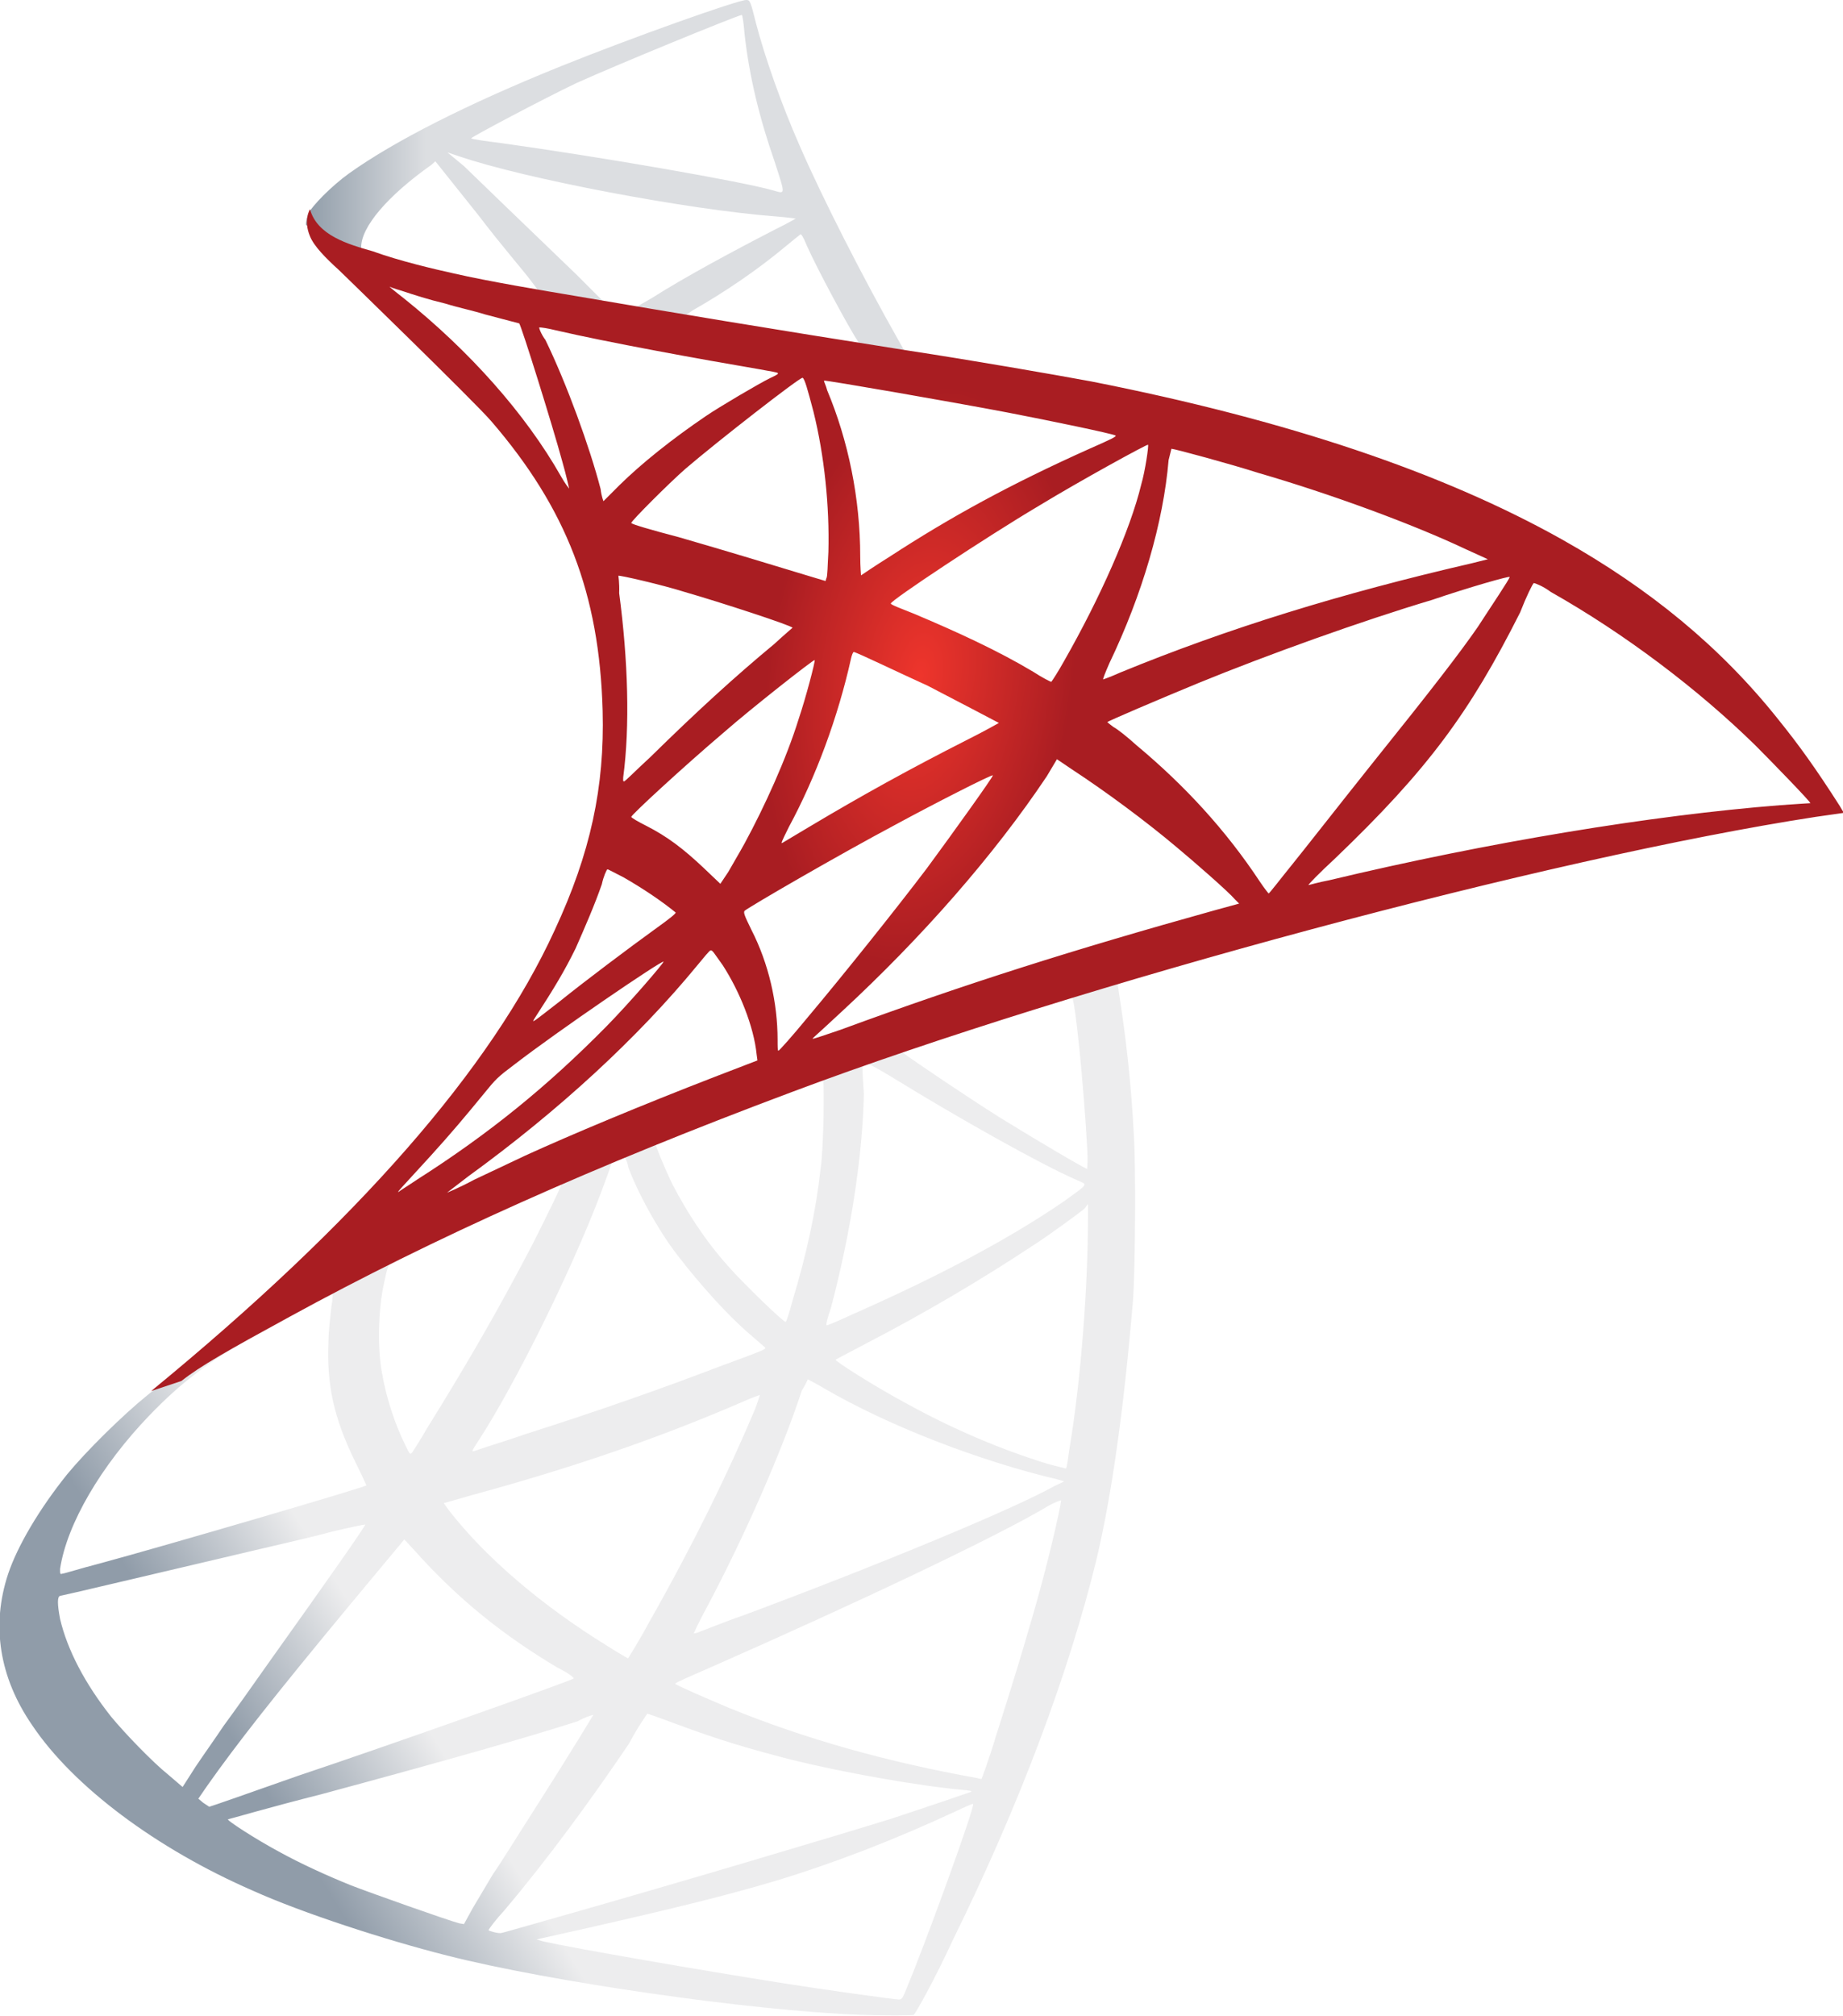 <?xml version="1.0" encoding="utf-8"?>
<!-- Generator: Adobe Illustrator 25.4.1, SVG Export Plug-In . SVG Version: 6.00 Build 0)  -->
<svg version="1.1" id="Layer_1" xmlns="http://www.w3.org/2000/svg" xmlns:xlink="http://www.w3.org/1999/xlink" x="0px" y="0px"
	 viewBox="0 0 457.2 500" style="enable-background:new 0 0 457.2 500;" xml:space="preserve">
<style type="text/css">
	.st0{clip-path:url(#SVGID_00000116221154785505286600000014713864671758984377_);}
	
		.st1{clip-path:url(#SVGID_00000104700142931998599000000015820758189589881242_);fill:url(#SVGID_00000123405624611337306770000007001694373235726524_);}
	.st2{clip-path:url(#SVGID_00000021812276492861339580000015394905469774705574_);}
	
		.st3{clip-path:url(#SVGID_00000078041114272016390390000010891848233664783536_);fill:url(#SVGID_00000160173064520645917820000012944854302057040053_);}
	.st4{fill:#005999;}
	.st5{filter:url(#Adobe_OpacityMaskFilter);}
	.st6{enable-background:new    ;}
	.st7{clip-path:url(#SVGID_00000097465440671406931660000016507791623860167343_);}
	.st8{clip-path:url(#SVGID_00000082327466054356584270000008934455164606773409_);}
	.st9{clip-path:url(#SVGID_00000014613903552108972110000005100918247538637455_);}
	
		.st10{clip-path:url(#SVGID_00000165956351173552301080000014164784123098068364_);fill:url(#SVGID_00000098938045465641048890000014874855732039253907_);}
	.st11{mask:url(#SVGID_00000005250667496870918730000000303454523221191837_);}
	.st12{clip-path:url(#SVGID_00000150065947306444523370000015547821844129568923_);}
	.st13{clip-path:url(#SVGID_00000138540222305223287080000014675944896248195995_);}
	
		.st14{clip-path:url(#SVGID_00000093165351891141895270000009248676285853912968_);fill:url(#SVGID_00000019641964012067820510000013597340191810465201_);}
	.st15{filter:url(#Adobe_OpacityMaskFilter_00000102513915824525777010000012006516038328191368_);}
	.st16{clip-path:url(#SVGID_00000098923393344640170740000003739045120375488663_);}
	.st17{clip-path:url(#SVGID_00000002380386701666097140000006292849081243073445_);}
	.st18{clip-path:url(#SVGID_00000134969086559051924610000006856219792747544723_);}
	
		.st19{clip-path:url(#SVGID_00000008122980986868803490000009172380738514270373_);fill:url(#SVGID_00000166646844325434451290000016631177469182007427_);}
	.st20{mask:url(#SVGID_00000145016658514623908760000014253783886180736400_);}
	.st21{clip-path:url(#SVGID_00000008860268981494054340000016130408634492908418_);fill:#0091BE;}
	.st22{fill:#006CB6;}
	.st23{clip-path:url(#SVGID_00000170969594837785790150000004640140547502701211_);}
	
		.st24{clip-path:url(#SVGID_00000024719782838921506470000017420631131372509863_);fill:url(#SVGID_00000018952626208627751760000007739677833475797687_);}
	.st25{clip-path:url(#SVGID_00000134965769908542535600000012711507359896010407_);}
	
		.st26{clip-path:url(#SVGID_00000111171575765940802740000017798075508901964935_);fill:url(#SVGID_00000183964774096260999950000001524061335335896507_);}
	.st27{filter:url(#Adobe_OpacityMaskFilter_00000066489736233297205690000009214018793402459824_);}
	.st28{clip-path:url(#SVGID_00000048468499948963717470000008629569487095159189_);}
	.st29{clip-path:url(#SVGID_00000146479153423339664900000017319127635621201048_);}
	.st30{clip-path:url(#SVGID_00000171715855358794200170000008089809352241843631_);}
	
		.st31{clip-path:url(#SVGID_00000093144713545744070800000016794335474461607608_);fill:url(#SVGID_00000059990111493484278860000002731885137624369574_);}
	.st32{mask:url(#SVGID_00000114076021245171883050000001022077751669823164_);}
	.st33{clip-path:url(#SVGID_00000162336944054991933310000009752416216804176824_);fill:#00B8F1;}
	.st34{fill:#0078AE;}
	.st35{fill:#005E9C;}
	.st36{filter:url(#Adobe_OpacityMaskFilter_00000056411594372340505050000002166043065913301151_);}
	.st37{clip-path:url(#SVGID_00000127729661042840534160000010080461237863463101_);}
	.st38{clip-path:url(#SVGID_00000180360744902407867300000003932665851966791093_);}
	.st39{clip-path:url(#SVGID_00000038391650707056991770000010623992531715990174_);}
	
		.st40{clip-path:url(#SVGID_00000070118468123031857780000013385636585015012749_);fill:url(#SVGID_00000008108309020610679890000018388120605943306167_);}
	.st41{mask:url(#SVGID_00000041253825805610715590000002551843715092949912_);}
	.st42{clip-path:url(#SVGID_00000112604741637191227440000007607644653092059030_);}
	.st43{clip-path:url(#SVGID_00000003089472916496970460000008651402053057514386_);}
	
		.st44{clip-path:url(#SVGID_00000077301562885493456600000018068306670198749625_);fill:url(#SVGID_00000005946670859781573570000006072740713489776516_);}
	.st45{filter:url(#Adobe_OpacityMaskFilter_00000151519885844652115030000014826824204290475678_);}
	.st46{clip-path:url(#SVGID_00000146466755673030469970000011994605758150269603_);}
	.st47{clip-path:url(#SVGID_00000167359215426563088540000008740136054447283378_);}
	.st48{clip-path:url(#SVGID_00000070090046556720489140000013998743330563255704_);}
	
		.st49{clip-path:url(#SVGID_00000089551395251017301570000010244547515891652509_);fill:url(#SVGID_00000115495571944345086990000004864654736899422135_);}
	.st50{mask:url(#SVGID_00000176743918582613633120000003444988202380950428_);}
	.st51{clip-path:url(#SVGID_00000000909128415629589270000005000439537517277625_);fill:#00A0E3;}
	.st52{fill:#0082C5;}
	.st53{clip-path:url(#SVGID_00000007389999851037693190000018173073707947872178_);}
	
		.st54{clip-path:url(#SVGID_00000036212159151594245400000011839589703692735110_);fill:url(#SVGID_00000010274437315097121200000005670615234599087753_);}
	.st55{fill:#007DC4;}
	.st56{filter:url(#Adobe_OpacityMaskFilter_00000016035283837922247970000006728436511803723682_);}
	.st57{clip-path:url(#SVGID_00000109002825249122533950000004994793477326380956_);}
	.st58{clip-path:url(#SVGID_00000088814390410777135610000005062981722129287086_);}
	.st59{clip-path:url(#SVGID_00000070101311140520530910000014555025492084316561_);}
	
		.st60{clip-path:url(#SVGID_00000151544491656640424220000005701501212856717219_);fill:url(#SVGID_00000157999151330055191940000003724416200640495783_);}
	.st61{mask:url(#SVGID_00000084523275105578697200000001130073988376410262_);}
	.st62{clip-path:url(#SVGID_00000007425536255624301390000009937989148058719422_);}
	.st63{clip-path:url(#SVGID_00000173856718195784883030000014125388116225529251_);}
	
		.st64{clip-path:url(#SVGID_00000111902162033553097930000008513344218335772326_);fill:url(#SVGID_00000053543080745289476510000002956358068332991898_);}
	.st65{clip-path:url(#SVGID_00000128457849492062956590000013476707890897147828_);}
	
		.st66{clip-path:url(#SVGID_00000127734673868631063160000013393924532236651418_);fill:url(#SVGID_00000181806130139550360570000005099513036998267524_);}
	.st67{fill:#00A0E3;}
	.st68{clip-path:url(#SVGID_00000137818290562117414700000016140851168290021545_);}
	
		.st69{clip-path:url(#SVGID_00000026848276100501460020000000731237747656285629_);fill:url(#SVGID_00000132065616571959150220000008172966343065262778_);}
	.st70{clip-path:url(#SVGID_00000112602471528776295170000003924198749498203781_);}
	
		.st71{clip-path:url(#SVGID_00000011716032172424069600000014366692202293936526_);fill:url(#SVGID_00000034799984221474475850000007393637639085088695_);}
	.st72{filter:url(#Adobe_OpacityMaskFilter_00000073702289046533026170000009954691479812862617_);}
	.st73{clip-path:url(#SVGID_00000027590701000355368100000006014857948076860080_);}
	.st74{clip-path:url(#SVGID_00000160157231245482312840000009446428784373176248_);}
	.st75{clip-path:url(#SVGID_00000090991784036268101910000007694808853051933111_);}
	
		.st76{clip-path:url(#SVGID_00000023966002334484698070000018166709786740018327_);fill:url(#SVGID_00000121963985587800618580000007939375273951809420_);}
	.st77{mask:url(#SVGID_00000031923747692810803190000013029375210553829761_);}
	.st78{clip-path:url(#SVGID_00000172424449624498408000000006545498674780983971_);}
	.st79{clip-path:url(#SVGID_00000151533665324803505250000006098952880750065796_);}
	
		.st80{clip-path:url(#SVGID_00000013891684701599409300000015442199473158653373_);fill:url(#SVGID_00000142863703595478418590000008128505287012122000_);}
	.st81{fill:#009ADE;}
	.st82{fill:#0060AE;}
	.st83{fill:#0064B0;}
	.st84{fill:#0062A7;}
	.st85{clip-path:url(#SVGID_00000150067148466398615790000000636837938065405617_);}
	
		.st86{clip-path:url(#SVGID_00000155861899763781212800000004497610110258629026_);fill:url(#SVGID_00000069397354520323398600000009254856595873289630_);}
	.st87{filter:url(#Adobe_OpacityMaskFilter_00000039102110460244005420000012132023859907332225_);}
	.st88{clip-path:url(#SVGID_00000152250044004634420180000003672394940810127003_);}
	.st89{clip-path:url(#SVGID_00000159460691313573425120000014317815715217493650_);}
	.st90{clip-path:url(#SVGID_00000092442899400547627750000003316409514111055262_);}
	
		.st91{clip-path:url(#SVGID_00000111192564472609462620000010610801597035333007_);fill:url(#SVGID_00000172417854211446468630000014914345308617928619_);}
	.st92{mask:url(#SVGID_00000024694691568396098560000008308589145407193230_);}
	.st93{clip-path:url(#SVGID_00000027594600179356140110000000276143472256639119_);fill:#6DC3E8;}
	.st94{clip-path:url(#SVGID_00000027594600179356140110000000276143472256639119_);fill:#37BDE9;}
	.st95{clip-path:url(#SVGID_00000027594600179356140110000000276143472256639119_);}
	.st96{clip-path:url(#SVGID_00000034780131394411750210000014840912769914929030_);}
	
		.st97{clip-path:url(#SVGID_00000044168251782330171110000001045185466500783783_);fill:url(#SVGID_00000013181999974491818540000013133363408022252723_);}
	.st98{clip-path:url(#SVGID_00000099640326848106331690000009757858510865444759_);}
	
		.st99{clip-path:url(#SVGID_00000164510362204369475390000011616987686599526843_);fill:url(#SVGID_00000018238448092842669880000016481899001548450177_);}
	.st100{filter:url(#Adobe_OpacityMaskFilter_00000067199803574646298180000011502593341531434682_);}
	.st101{clip-path:url(#SVGID_00000026844970401073564280000017610491862737621650_);}
	.st102{clip-path:url(#SVGID_00000150072851709010173150000010749769761360739731_);}
	.st103{clip-path:url(#SVGID_00000085953440025722005200000002709593161487443336_);}
	
		.st104{clip-path:url(#SVGID_00000049903409910923633650000014004534233991778733_);fill:url(#SVGID_00000050661334363824769800000003586812303381628077_);}
	.st105{mask:url(#SVGID_00000050659901181587410370000009311133420316253072_);}
	.st106{clip-path:url(#SVGID_00000083775705157210825300000009547568201427574205_);}
	.st107{clip-path:url(#SVGID_00000060716539524076706600000006129562576983569845_);}
	
		.st108{clip-path:url(#SVGID_00000139993070111756723030000001170538426489679029_);fill:url(#SVGID_00000044882786501121596180000009611167730817941153_);}
	.st109{fill-rule:evenodd;clip-rule:evenodd;fill:#3174B9;}
	.st110{fill-rule:evenodd;clip-rule:evenodd;fill:#CA3132;}
	.st111{fill:#8CC84B;}
	.st112{fill-rule:evenodd;clip-rule:evenodd;fill:#8993BE;}
	.st113{fill:url(#SVGID_00000021831896018627686590000001185339511601434790_);}
	.st114{fill:url(#SVGID_00000136406099742001675050000018141023536774938026_);}
	.st115{fill:#EF652A;}
	.st116{fill:#1C88C7;}
	.st117{fill:#FFDE25;}
	.st118{fill:#B52E31;}
	.st119{fill:#61DAFB;}
	.st120{fill:#DF4F4F;}
	.st121{fill:#41B883;}
	.st122{fill:#35495E;}
	.st123{fill:url(#SVGID_00000091728114634695710450000018436669212773363079_);}
	.st124{fill:url(#SVGID_00000087411761882616076650000001442317991446112912_);}
	.st125{fill:url(#SVGID_00000114031885909740518850000014153583098989309861_);}
	.st126{fill:#0072C6;}
	.st127{fill:#76CAE7;}
	.st128{fill:url(#SVGID_00000092450619527324634680000016570752741571217053_);}
	.st129{clip-path:url(#SVGID_00000088103368679151213800000009991374004324479382_);}
	.st130{fill:#F2F2F2;}
	.st131{fill:#2E73B8;}
	.st132{fill:#215C99;}
	.st133{fill:#5294CF;}
	.st134{fill:#211C1C;}
	.st135{fill:#0091E2;}
	.st136{fill:url(#SVGID_00000122694839966429266530000006045607230051408274_);}
	.st137{fill:#252F3E;}
	.st138{fill-rule:evenodd;clip-rule:evenodd;fill:#FF9900;}
	.st139{clip-path:url(#SVGID_00000176746940327518897880000000607858797731580063_);fill:#DB4437;}
	.st140{clip-path:url(#SVGID_00000124841744466101681500000003377087810420730529_);}
	.st141{fill:#4285F4;}
	
		.st142{opacity:0.2;clip-path:url(#SVGID_00000037667718096330975500000003132589157034536832_);fill:#1A237E;enable-background:new    ;}
	.st143{clip-path:url(#SVGID_00000093149705837251903060000016526719733993069484_);}
	.st144{opacity:0.2;fill:#FFFFFF;enable-background:new    ;}
	
		.st145{opacity:0.2;clip-path:url(#SVGID_00000106830389482381042580000016210772422143144877_);fill:#3E2723;enable-background:new    ;}
	
		.st146{opacity:0.2;clip-path:url(#SVGID_00000110441327877529297790000009602210597639021463_);fill:#FFFFFF;enable-background:new    ;}
	
		.st147{clip-path:url(#SVGID_00000127722321163261811170000014279265665104478593_);fill:url(#XMLID_00000166655487091032495420000010082539262278091907_);}
	.st148{clip-path:url(#SVGID_00000083057389421313880380000016885790221503233414_);fill:#FFC107;}
	.st149{clip-path:url(#SVGID_00000010989400980238536930000015425480186967123096_);}
	.st150{fill:#0F9D58;}
	
		.st151{opacity:0.2;clip-path:url(#SVGID_00000173129830669253915640000002038671276052044675_);fill:#FFFFFF;enable-background:new    ;}
	
		.st152{opacity:0.2;clip-path:url(#SVGID_00000178167579254008020360000008687166241230242220_);fill:#FFFFFF;enable-background:new    ;}
	
		.st153{opacity:0.2;clip-path:url(#SVGID_00000071530441771327355520000012221412132753321346_);fill:#263238;enable-background:new    ;}
	
		.st154{clip-path:url(#SVGID_00000054976210395072212220000008242073133453356983_);fill:url(#XMLID_00000100367804558452074970000016449029289096134799_);}
	.st155{fill:#DA4E31;}
	.st156{fill:#DA2430;}
	.st157{fill:#E82429;}
	.st158{fill:#C22035;}
	.st159{fill:#AC223B;}
	.st160{fill:#B92135;}
	.st161{fill:#1A476F;}
	.st162{fill:#1F5B98;}
	.st163{fill:#2D72B8;}
</style>
<g>
	
		<linearGradient id="SVGID_00000032648311226676916380000015995749378963291295_" gradientUnits="userSpaceOnUse" x1="-69.989" y1="-1831.032" x2="-69.922" y2="-1831.032" gradientTransform="matrix(539.015 -318.493 318.493 539.015 620972.062 965112.875)">
		<stop  offset="0" style="stop-color:#909CA9"/>
		<stop  offset="1" style="stop-color:#EDEDEE"/>
	</linearGradient>
	<path style="fill:url(#SVGID_00000032648311226676916380000015995749378963291295_);" d="M288.6,233.3l-100.1,32.8l-87.2,38.5
		L76.9,311c-6.2,6-12.7,11.9-19.9,17.9c-7.7,6.7-14.9,12.7-20.4,17.1c-6.2,5-15.2,13.9-19.9,19.6c-7,8.7-12.4,17.9-14.7,24.8
		c-4.2,12.7-2.2,25.6,6,37.5c10.2,15.2,30.8,30.6,54.7,41c12.2,5.5,32.8,12.2,48.2,16.1c25.6,6.5,75.3,13.7,102.6,14.7
		c5.5,0.2,12.9,0.2,13.2,0c0.5-0.5,5-8.4,9.7-18.6c16.9-34.3,28.8-66.6,35.5-93.9c4-16.6,7-38.8,9.2-65.1c0.5-7.5,0.7-32,0.2-40.2
		c-0.7-13.7-2-24.6-3.7-35.5c-0.2-1.5-0.5-3-0.2-3c0.2-0.2,1.2-0.5,13.7-4L288.6,233.3z M265.7,246.7c1,0,3.2,23.4,4,38
		c0.2,3,0,5.2,0,5.2c-0.5,0-12.7-7.2-21.6-12.7c-7.5-4.7-21.9-14.4-24.1-16.1c-0.7-0.5-0.7-0.5,5.5-2.7
		C239.9,254.6,264.7,246.7,265.7,246.7z M214.5,263.6c0.7,0,2.5,1,6.7,3.5c15.7,9.7,36.8,21.6,46,25.6c2.7,1.2,3,0.7-3.2,5.2
		c-13.7,9.4-31.1,18.6-51.9,27.8c-3.7,1.7-6.7,3-7,3s0.2-2,1-4.2c5-18.9,7.9-38,8.2-53.2C213.8,263.6,213.8,263.6,214.5,263.6
		L214.5,263.6z M204.1,267.5c0.5,0.5,0.2,17.4-0.5,22.1c-1.2,10.9-3.5,21.4-7,33c-0.7,2.7-1.5,5.2-1.7,5.2
		c-0.2,0.5-10.7-9.7-14.2-13.7c-6-6.7-10.4-13.7-13.9-20.4c-1.7-3.5-4.5-10.2-4.2-10.2C163.9,282.7,203.9,267.3,204.1,267.5
		L204.1,267.5z M154.7,286.9c0.5,0.2,1,1.5,1.2,2.7c2.5,6.7,7.9,16.4,12.7,22.4c5.2,6.7,11.9,14.2,17.4,18.9c1.7,1.5,3.5,3,3.7,3.2
		c0.5,0.5,0.5,0.5-11.7,5c-14.4,5.5-29.8,10.9-47.7,16.6c-4.2,1.5-8.4,2.7-12.7,4.2c-0.7,0.2-0.5-0.2,1.5-3.2
		c8.9-13.9,22.4-41,29.8-60.4c1.2-3.2,2.5-6.7,2.7-7.5c0.2-1,0.7-1.5,1.7-2C153.9,287.2,154.4,286.9,154.7,286.9L154.7,286.9z
		 M139.5,293.1c0.2,0.2-3.7,8.2-7.5,15.7c-7.5,14.4-15.4,28.3-26.1,45.5c-1.7,3-3.5,5.7-3.7,6c-0.5,0.5-0.5,0.5-1.7-2
		c-2.5-5-4.7-11.7-5.7-17.6c-1.2-6-1-16.1,0.5-22.6c1-4.7,1-4.7,3.2-5.7C107.7,307.5,139,292.9,139.5,293.1L139.5,293.1z
		 M269.9,298.6v3.2c0,16.9-1.7,40-4.5,56.9c-0.5,3-0.7,5.5-1,5.5c0,0-2.2-0.5-4.7-1.2c-11.4-3.5-23.6-8.7-34.8-14.9
		c-7.5-4-18.1-10.7-17.6-10.9c0,0,3.2-1.7,7-3.7c14.9-7.7,29.1-16.1,41.5-24.3c4.7-3,11.7-8.2,13.2-9.4L269.9,298.6z M82.4,321
		c0.2,0,0.2,0.5-0.2,3.2c-0.2,2-0.7,5.7-0.7,8.2c-0.5,10.9,1.2,19.1,6.7,30.3c1.5,3,2.7,5.7,2.7,5.7c-0.5,0.5-50.7,15.2-66.3,19.4
		c-4.7,1.2-8.7,2.5-9.2,2.5c-0.5,0.2-0.5,0-0.5-1.2c1.7-11.2,10.2-25.6,22.1-38c7.9-8.2,14.2-12.9,24.8-19.1
		C69.5,327.9,81.1,321.2,82.4,321C82.1,321,82.1,321,82.4,321L82.4,321z M200.4,342.1c0,0,2,1,4,2.2c16.1,9.4,38.8,18.1,57.9,22.6
		l1.7,0.5l-2.5,1.2c-10.2,5.7-43.2,19.4-77,32c-5,1.7-9.7,3.7-10.7,4c-1,0.5-1.7,0.5-1.7,0.5s1.2-2.7,3-6
		c9.4-17.6,18.9-39.2,23.8-54.2C199.9,343.3,200.4,342.1,200.4,342.1L200.4,342.1z M188.5,346c0,0-0.5,1.7-1.2,3.5
		c-6.7,15.9-15.2,33.3-26.3,52.9c-2.7,5-5.2,8.9-5.2,8.9s-2.2-1.2-5-3c-16.1-9.9-30.3-21.9-39.5-33.8l-1.2-1.7l7-2
		c24.6-6.7,45.7-13.9,66.6-22.9C185.7,347,188.2,346,188.5,346L188.5,346z M263.2,372.1c0,1.7-3.7,17.4-7,28.6
		c-2.7,9.4-5,16.9-9.2,30.1c-1.7,5.7-3.5,10.4-3.5,10.4s-0.5,0-1-0.2c-22.4-4-42.7-9.7-61.6-17.4c-5.2-2.2-12.9-5.5-13.4-6
		c-0.2-0.2,4.5-2.2,10.2-4.7c34.5-15.2,70.1-32,82.5-39.5C261.7,372.6,263,372.1,263.2,372.1L263.2,372.1z M90.6,378.1
		c0.2,0.2-9.4,13.9-22.9,32.8c-4.7,6.7-10.2,14.4-12.2,17.1c-2,3-5.2,7.5-7,10.2l-3.2,5l-3.5-3c-4-3.2-10.9-10.4-14.2-14.4
		c-6.5-8.2-10.9-16.6-12.7-24.3c-0.7-3.7-0.7-5.5,0-5.7c1.2-0.2,21.4-5,40.2-9.4c10.4-2.5,22.6-5.2,27.1-6.5
		C86.9,378.8,90.3,378.1,90.6,378.1L90.6,378.1z M100.3,381.8l2.5,2.7c10.9,12.2,22.1,21.1,35.5,29.1c2.5,1.2,4.2,2.5,4,2.7
		c-0.5,0.5-46.7,16.9-68.3,24.1c-11.9,4.2-21.9,7.7-22.1,7.7l-1.5-1l-1.2-1l2.2-3.2c7.2-10.2,16.1-21.6,35.5-45L100.3,381.8z
		 M160.6,425c0,0,3.5,1.2,7.5,2.7c9.9,3.7,17.6,6,28.1,8.7c12.9,3.2,31.5,6.5,42.5,7.5c1.7,0.2,2.5,0.2,2.2,0.5
		c-0.5,0.2-11.7,4-19.9,6.7c-12.9,4-52.7,15.9-85.2,25.1c-6,1.7-11.2,3.2-11.4,3.2c-0.7,0.2-3.2-0.5-3.2-0.7s1.7-2.5,4-5
		c10.9-12.9,21.6-27.6,30.8-41.2C158.4,428,160.6,425,160.6,425L160.6,425z M147.2,425.3c0,0-5.2,8.7-14.7,23.6
		c-4,6.2-8.4,13.4-10.2,15.9c-1.5,2.5-3.7,6.2-5,8.4l-2.2,4l-1.2-0.2c-2.7-0.7-21.9-7.5-26.8-9.4c-6.2-2.5-12.7-5.5-17.6-8.2
		c-6-3.2-13.7-8.2-12.9-8.2c0.2,0,10.4-3,23.1-6.2c33-8.9,51.4-14.2,63.6-18.1C145.2,425.8,147.2,425.3,147.2,425.3L147.2,425.3z
		 M241.4,447.4c0.5,0.7-11.9,34.8-16.4,45.5c-1,2.5-1.2,3-2,3c-1.2,0-19.1-2.5-29.8-4.2c-18.9-3-50.4-8.4-58.4-10.2l-1.7-0.5
		l11.2-2.5c24.3-5.5,35.8-8.4,47.7-11.9c14.9-4.5,29.6-10.2,44.5-17.1C238.9,448.4,240.9,447.4,241.4,447.4z"/>
	
		<linearGradient id="SVGID_00000159438300262864656960000006529751979915936188_" gradientUnits="userSpaceOnUse" x1="-69.854" y1="-1816.759" x2="-69.787" y2="-1816.759" gradientTransform="matrix(433.704 0 0 433.704 30372.049 787983.125)">
		<stop  offset="0" style="stop-color:#939FAB"/>
		<stop  offset="1" style="stop-color:#DCDEE1"/>
	</linearGradient>
	<path style="fill:url(#SVGID_00000159438300262864656960000006529751979915936188_);" d="M185.2,0c-1.7-0.2-28.6,9.4-46,16.4
		C115.9,25.8,97.8,35,86.6,43c-4.2,3-9.4,8.2-10.2,10.2c-0.2,0.7-0.5,1.7-0.5,2.5l10.2,9.7l24.1,7.7l57.4,10.2l65.6,11.2l0.7-5.7
		h-0.5l-8.7-1.2l-1.7-3c-8.9-15.7-18.9-35.3-24.6-48.4c-4.5-10.2-8.7-22.1-10.9-30.6C186.2,0.3,186,0,185.2,0L185.2,0z M184,3.7
		c0.2,0,0.5,2.2,0.7,4.7c1.2,10.7,3.7,20.9,7.5,31.8c2.7,8.4,2.7,7.9-0.5,7C184,45,149.5,39,124.4,35.5c-4-0.5-7.5-1-7.5-1.2
		c-0.2-0.2,18.1-9.9,26.1-13.7C153.4,15.9,182,4.2,184,3.7L184,3.7z M111,37.8l3,1c16.1,5.5,56.4,13.2,78.7,14.9
		c2.5,0.2,4.7,0.5,4.7,0.5s-2,1.2-4.7,2.5c-10.7,5.5-22.6,11.9-30.8,17.1c-2.5,1.5-4.7,2.7-5,2.7c-0.2,0-2-0.2-3.5-0.5l-3-0.5
		l-7.5-7.5c-13.4-12.9-23.8-22.9-27.8-26.8L111,37.8z M108,40l10.7,13.4c5.7,7.5,11.7,14.4,12.9,16.1c1.2,1.5,2.2,3,2.2,3
		c-0.2,0.2-15.4-2.7-23.4-4.5c-8.2-2-11.7-2.7-16.6-4.5l-4.2-1.2v-1c0-5,6.5-12.7,17.4-20.4L108,40z M198.6,58.1
		c0.2,0,0.7,0.7,1.5,2.7c2.5,5.7,10.7,20.9,12.7,23.8c0.5,1,1.7,1-8.9-0.7c-25.6-4.2-33.8-5.5-33.8-5.7c0,0,0.7-0.5,1.7-1.2
		c7.9-4.5,15.9-9.9,23.1-15.9C196.7,59.6,198.2,58.4,198.6,58.1C198.4,58.1,198.6,58.1,198.6,58.1z"/>
	
		<radialGradient id="SVGID_00000005240984864426787940000011833038162778535358_" cx="-64.884" cy="-1836.262" r="6.716717e-02" gradientTransform="matrix(-552.962 -83.061 167.988 -1105.923 272815.156 -2035973.875)" gradientUnits="userSpaceOnUse">
		<stop  offset="0" style="stop-color:#EE352C"/>
		<stop  offset="1" style="stop-color:#A91D22"/>
	</radialGradient>
	<path style="fill:url(#SVGID_00000005240984864426787940000011833038162778535358_);" d="M76.9,51.9c0,0-1.7,2.7,0,6.7
		c1,2.5,4,5.5,7.2,8.4c0,0,33.8,32.8,37.8,37.5c18.6,21.6,26.8,42.7,27.6,71.8c0.5,18.9-3,35.3-11.9,54.4
		c-15.7,34.3-48.9,72.3-100.1,114.3l7.5-2.5c4.7-3.7,11.4-7.5,26.8-15.9c35.8-19.6,75.8-37.5,125-55.9
		c70.8-26.6,187.3-57.9,253.6-68.1l7-1l-1-1.7c-6-9.4-10.2-15.2-15.2-21.4c-14.4-18.1-32-32.5-53.7-44.7
		c-29.6-16.6-68.1-29.6-116.8-39.2c-9.2-1.7-29.3-5.2-45.7-7.7c-34.8-5.5-57.1-9.2-81.7-13.4c-8.9-1.5-22.1-3.7-30.8-5.7
		c-4.5-1-13.2-3-20.1-5.5C86.4,60.6,78.7,58.4,76.9,51.9L76.9,51.9z M96.6,71.1c0,0,1.2,0.5,3,1c3,1,6.7,2.2,10.9,3.2
		c3.2,1,6.7,1.7,9.9,2.7c4.5,1.2,8.4,2.2,8.4,2.2c0.5,0.5,8.2,25.1,10.7,34.3c1,3.5,1.7,6.7,1.7,6.7s-1-1.2-2-3
		c-8.9-15.7-22.9-31.3-39-44.2C98,72.3,96.6,71.1,96.6,71.1L96.6,71.1z M133.8,81.2c0.5,0,2,0.2,4,0.7c12.9,3,36,7.2,50.7,9.7
		c2.5,0.5,4.5,0.7,4.5,1s-1,0.7-2,1.2c-2.5,1.2-12.7,7.2-15.9,9.4c-8.4,5.7-15.9,11.7-21.4,17.1l-4,4c0,0-0.5-1.2-0.7-3
		c-2.7-10.4-8.4-26.1-13.7-37C134.3,83,133.6,81.2,133.8,81.2C133.6,81.2,133.6,81.2,133.8,81.2L133.8,81.2z M199.1,93.7
		c0.5,0.2,1.2,2.7,2.7,8.4c2.7,10.9,4,23.4,3.7,34.8c-0.2,3.2-0.2,6.2-0.5,6.5l-0.2,0.7l-4-1.2c-8.2-2.5-21.4-6.5-32.5-9.7
		c-6.5-1.7-11.7-3.2-11.7-3.5c0-0.5,9.4-9.9,13.4-13.4C177.8,109.6,198.6,93.4,199.1,93.7L199.1,93.7z M204.4,94.4
		c0.2-0.2,31.3,5.2,45.5,7.9c10.4,2,25.8,5.2,26.8,5.7c0.5,0.2-1.2,1-6.2,3.2c-19.9,8.9-34.8,17.1-49.7,26.8c-4,2.5-7.2,4.7-7.2,4.7
		s-0.2-2.2-0.2-4.7c0-14.4-3-28.8-8.2-41.2C204.9,95.6,204.4,94.7,204.4,94.4z M284.8,110.3c0.2,0.2-0.7,6.5-1.7,9.9
		c-2.7,11.2-10.2,28.1-19.1,43.7c-1.5,2.7-3,5-3.2,5.2c-0.2,0-2.2-1-4.5-2.5c-8.7-5.2-18.9-9.9-29.6-14.4c-3-1.2-5.7-2.2-5.7-2.5
		c-0.5-0.5,23.8-16.6,36.8-24.3C268,119.2,284.6,110.1,284.8,110.3z M290.6,111.3c0.7,0,14.4,3.7,21.6,6
		c17.9,5.2,38.3,12.7,51.4,18.9l5.5,2.5l-4,1c-32.5,7.5-60.4,16.1-87.2,27.1c-2.2,1-4.2,1.7-4.2,1.7c-0.2,0,0.5-1.7,1.5-4
		c8.2-17.1,13.4-35,14.7-50.4C290.3,112.5,290.6,111.3,290.6,111.3L290.6,111.3z M153.4,142.8c0.2-0.2,10.7,2.2,16.4,4
		c8.7,2.5,26.8,8.4,26.8,8.9c0,0-2,1.7-4.5,4c-9.9,8.2-19.4,16.9-30.8,28.1c-3.5,3.2-6.2,6-6.5,6s-0.2-0.5-0.2-1
		c1.7-12.7,1.2-29.1-1-45.7C153.7,144.6,153.4,142.8,153.4,142.8L153.4,142.8z M374.5,143.1c0.2,0.2-5,7.9-7.9,12.4
		c-4.5,6.5-11.2,15.2-26.3,34c-7.9,9.9-16.9,21.4-19.9,25.1c-3,3.7-5.5,7-5.7,7c0,0-1-1.2-2.2-3c-8.4-12.7-18.6-23.8-30.6-33.8
		c-2.2-2-4.7-4-5.7-4.5c-0.7-0.5-1.5-1.2-1.5-1.2c0-0.2,12.9-5.7,22.6-9.7c17.1-7,40.5-15.4,57.9-20.6
		C364.6,145.6,374.5,142.8,374.5,143.1z M380.5,144.6c0.2,0,2.2,0.7,4.2,2.2c18.4,10.4,36.5,24.1,50.7,38c4,4,13.9,14.2,13.7,14.4
		c0,0-3.5,0.2-7.5,0.5c-31.8,2.5-72.5,9.2-111.8,18.6c-2.7,0.5-5,1.2-5.2,1.2c-0.2,0,2.7-3,6.5-6.5c23.1-22.1,33.5-36.3,46-61.1
		C378.7,147.8,380.2,144.8,380.5,144.6C380.2,144.6,380.2,144.6,380.5,144.6L380.5,144.6z M211.8,161.7c1,0.2,10.9,5,18.4,8.4
		c6.7,3.5,17.1,8.9,17.6,9.2c0,0-3.5,2-7.9,4.2c-14.2,7.2-26.3,13.9-39.2,21.6c-3.7,2.2-6.7,4-6.7,4c-0.2,0-0.2-0.2,1.7-4
		c6.7-12.4,12.2-27.3,15.4-41.7C211.3,162.5,211.6,161.7,211.8,161.7L211.8,161.7z M202.1,163.7c0.2,0.2-2.2,9.4-4,14.7
		c-3,9.7-8.4,21.6-13.4,30.8c-1.2,2.2-3,5.2-4,7l-2,3l-4.2-4c-5-4.7-8.9-7.7-14.2-10.4c-2-1-3.7-2-3.7-2.2
		c0-0.5,12.9-12.4,22.9-20.9C186.7,175.4,201.9,163.5,202.1,163.7z M262.2,188.3l3.7,2.5c8.4,5.5,18.4,12.9,26.1,19.4
		c4.2,3.5,12.7,10.9,14.4,12.9l1,1l-6.2,1.7c-34.8,9.7-61.4,18.1-92.7,29.6c-3.5,1.2-6.5,2.2-6.7,2.2c-0.5,0-0.7,0.5,7-6.7
		c19.9-18.4,37.8-38.8,50.9-58.4L262.2,188.3z M246.3,192.3c0.2,0.2-10.2,14.7-16.4,23.1c-7.5,9.9-20.6,26.3-29.6,37
		c-3.7,4.5-7,8.2-7.2,8.2s-0.2-1-0.2-2.7c0-9.2-2.2-18.9-6.5-27.3c-1.7-3.5-2-4.2-1.7-4.7c1.5-1.2,23.4-13.9,37.5-21.4
		C231.4,199.5,246.1,192,246.3,192.3z M150.7,215.6c0.2,0,2,1,4,2c4.7,2.7,9.2,5.7,12.9,8.7c0.2,0.2-1.7,1.7-4.5,3.7
		c-7.2,5.2-18.1,13.4-24.3,18.4c-6.7,5.2-7,5.5-6.2,4.2c5-7.7,7.5-11.9,10.2-17.4c2.2-5,4.7-10.7,6.5-15.9
		C149.7,217.4,150.5,215.6,150.7,215.6L150.7,215.6z M176.3,235.7c0.5,0,0.7,0.5,3,3.7c4.2,6.5,7.7,15.2,8.4,22.1l0.2,1.5l-10.4,4
		c-18.6,7.2-35.8,14.4-47.2,19.6c-3.2,1.5-8.9,4.2-12.7,6c-3.7,2-6.7,3.2-6.7,3.2s2.2-1.7,5.2-4c22.6-16.4,42.2-34.5,56.9-52.4
		C174.6,237.5,176,235.7,176.3,235.7L176.3,235.7z M164.6,238.5c0.2,0.2-8.4,10.2-14.2,16.1c-14.7,14.9-29.1,26.6-47,38
		c-2.2,1.5-4.2,2.7-4.5,3c-0.5,0.2,0.2-0.5,7.9-8.9c5-5.5,8.7-9.9,13.2-15.4c3-3.7,3.5-4.2,7.5-7.2
		C138.5,255.6,164.1,238.2,164.6,238.5z"/>
</g>
</svg>

